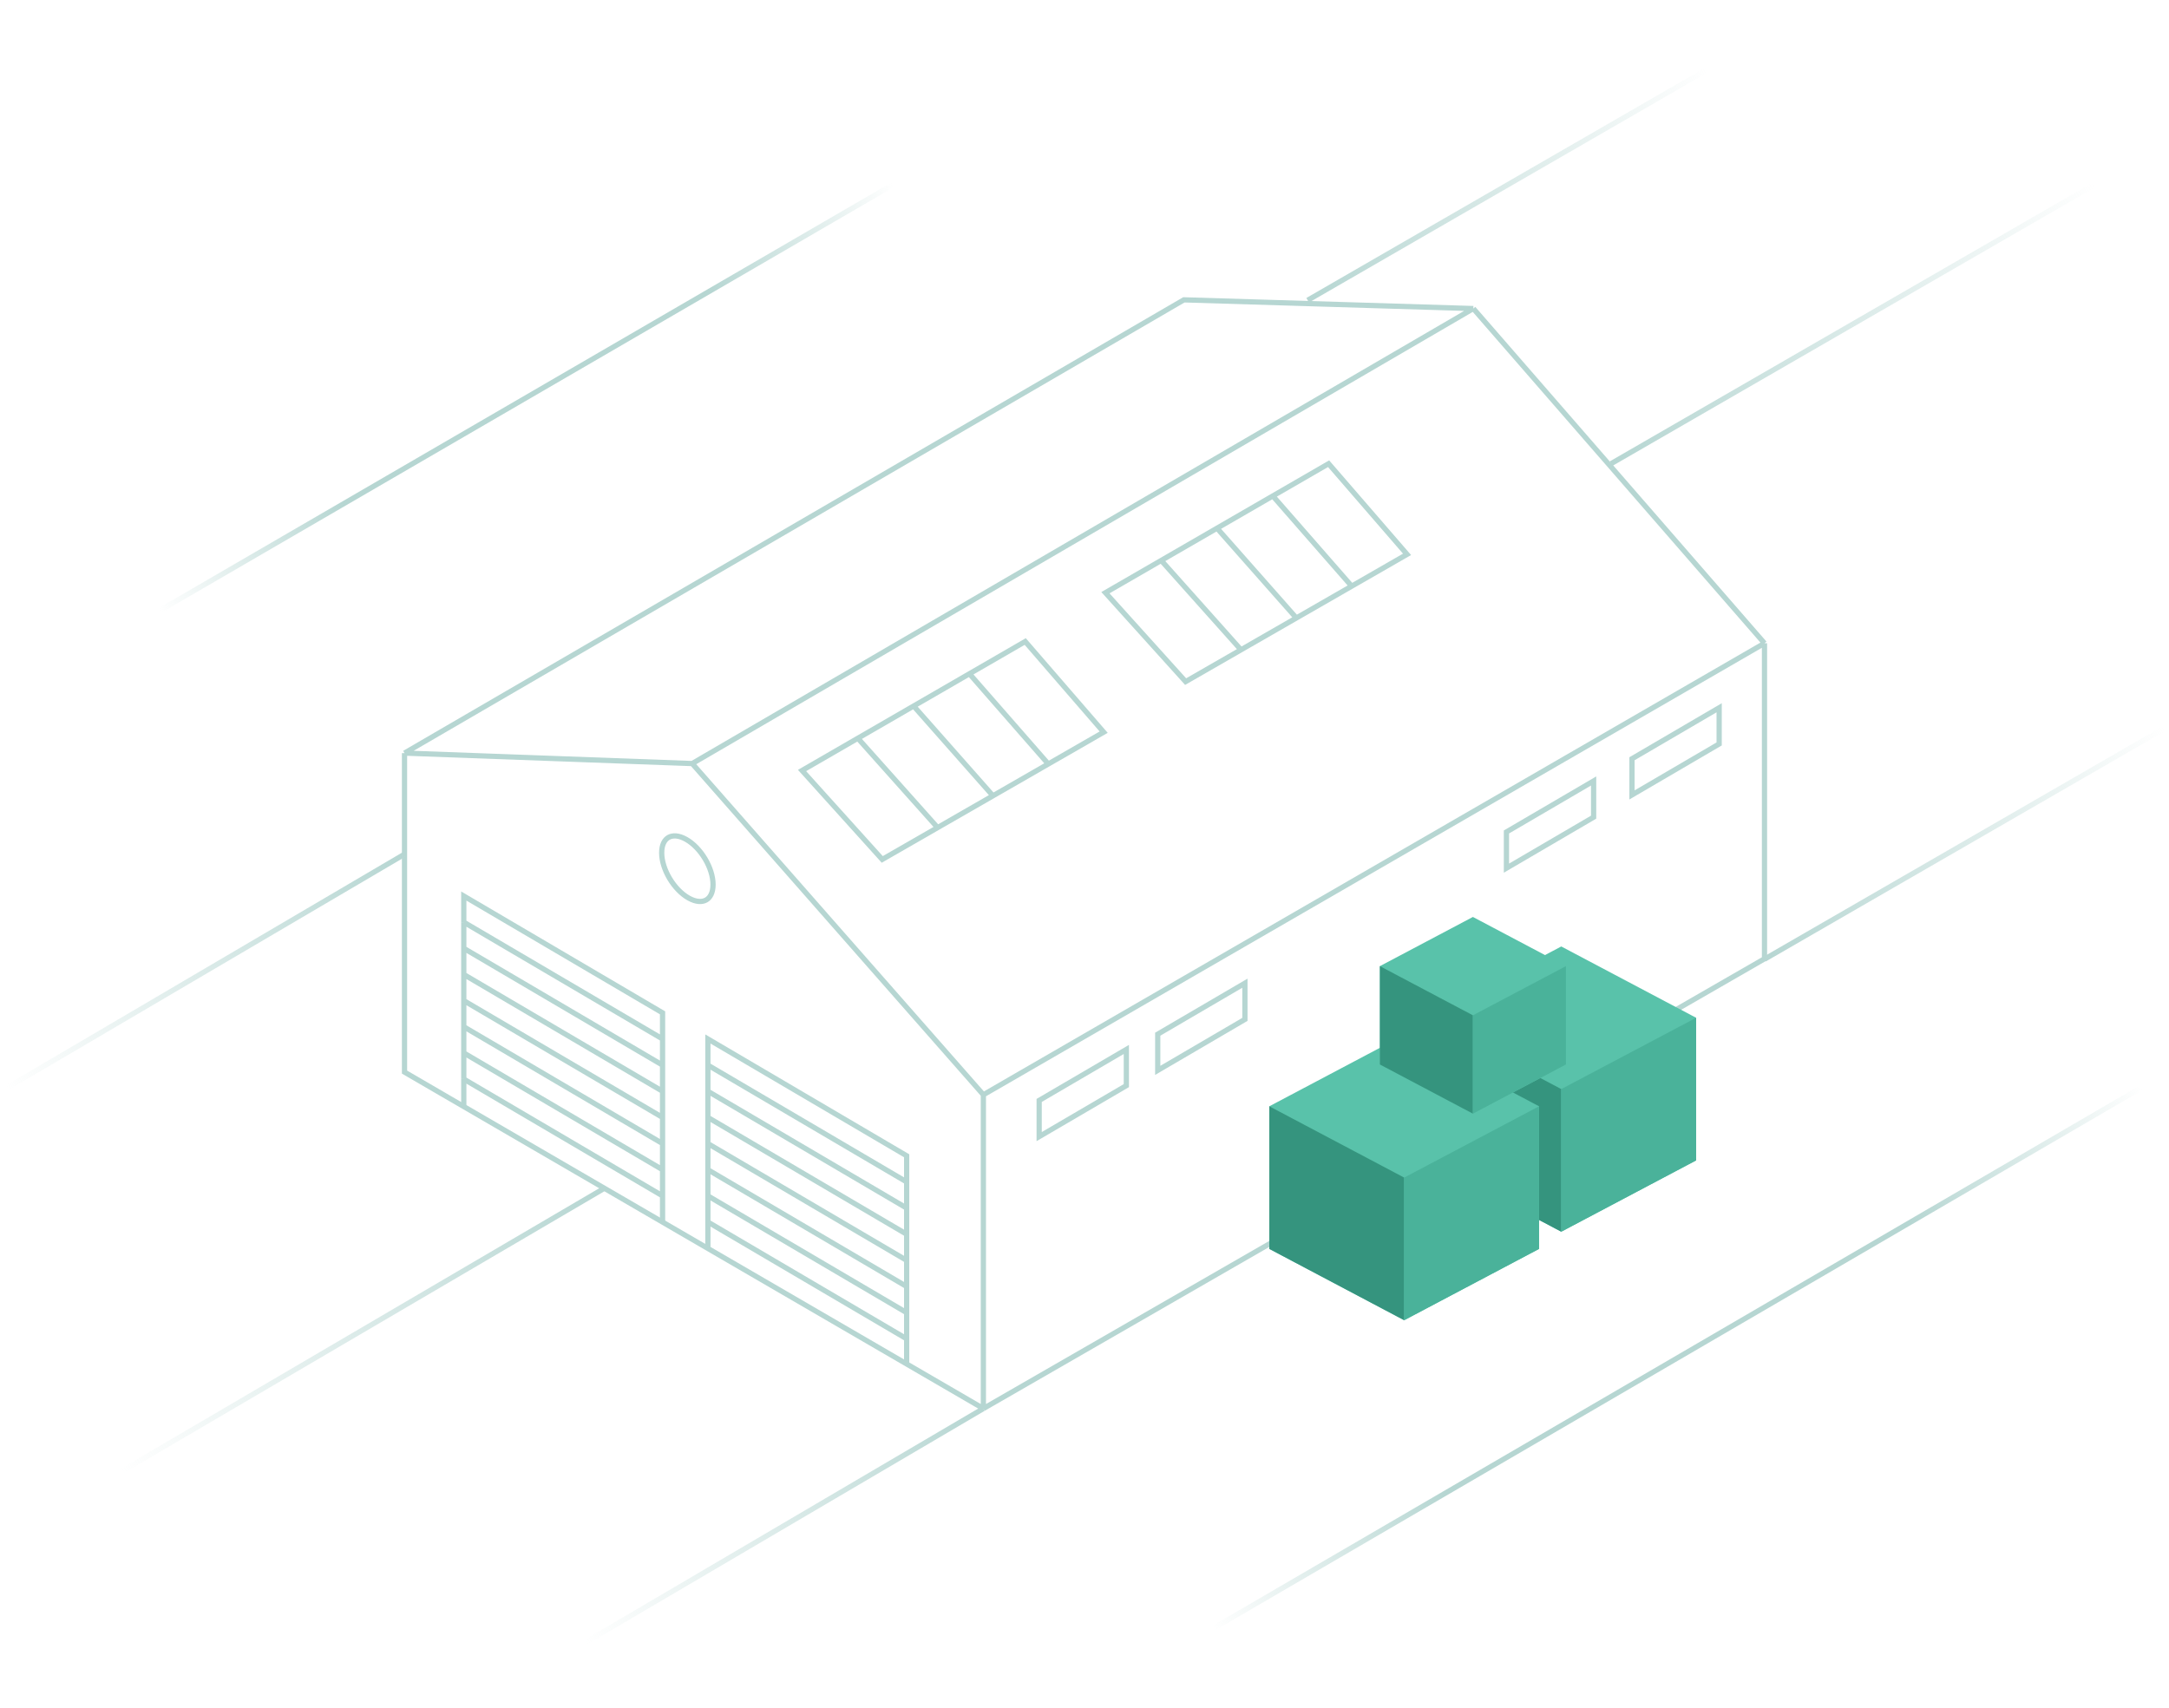 <?xml version="1.0" encoding="UTF-8"?> <svg xmlns="http://www.w3.org/2000/svg" xmlns:xlink="http://www.w3.org/1999/xlink" fill="none" height="490" viewBox="0 0 622 490" width="622"><linearGradient id="a"><stop offset="0" stop-color="#b6d6d2"></stop><stop offset="1" stop-color="#b6d6d2" stop-opacity="0"></stop></linearGradient><linearGradient id="b" gradientUnits="userSpaceOnUse" x1="173.253" x2="35.253" xlink:href="#a" y1="341.431" y2="422.352"></linearGradient><linearGradient id="c" gradientUnits="userSpaceOnUse" x1="461.75" x2="600.293" xlink:href="#a" y1="132.555" y2="52.567"></linearGradient><linearGradient id="d" gradientUnits="userSpaceOnUse" x1="116.253" x2="2.253" xlink:href="#a" y1="245.431" y2="312.431"></linearGradient><linearGradient id="e" gradientUnits="userSpaceOnUse" x1="374.75" x2="489.265" xlink:href="#a" y1="85.682" y2="19.567"></linearGradient><linearGradient id="f" gradientUnits="userSpaceOnUse" x1="282.253" x2="168.253" xlink:href="#a" y1="404.431" y2="471.431"></linearGradient><linearGradient id="g" gradientUnits="userSpaceOnUse" x1="505.75" x2="620.265" xlink:href="#a" y1="274.682" y2="208.567"></linearGradient><linearGradient id="h"><stop offset="0" stop-color="#b6d6d2" stop-opacity="0"></stop><stop offset=".25" stop-color="#b6d6d2"></stop><stop offset=".75" stop-color="#b6d6d2"></stop><stop offset="1" stop-color="#b6d6d2" stop-opacity="0"></stop></linearGradient><linearGradient id="i" gradientUnits="userSpaceOnUse" x1="614.252" x2="348.252" xlink:href="#h" y1="312.432" y2="467.432"></linearGradient><linearGradient id="j" gradientUnits="userSpaceOnUse" x1="256.251" x2="46.251" xlink:href="#h" y1="53.432" y2="175.432"></linearGradient><g stroke="#b6d6d2" stroke-width="1.5"><path d="m282 314 224-129.5m-224 129.5-83.5-95m83.5 95v90m224-219.5-83.5-96m83.5 96v90.5l-224 129m140.5-315.5-83-2.5-223.5 130m306.5-127.5-224 130.5m-82.5-3 82.5 3m-82.5-3v91.5l166 96.5"></path><path d="m189.75 244.593c0 2.337.854 4.984 2.273 7.368 1.419 2.383 3.36 4.433 5.459 5.614 2.104 1.183 3.843 1.211 5.004.566 1.153-.64 1.993-2.085 1.993-4.422 0-2.336-.854-4.984-2.273-7.368-1.419-2.383-3.361-4.432-5.459-5.613-2.104-1.184-3.843-1.212-5.004-.567-1.153.64-1.993 2.086-1.993 4.422z"></path><path d="m332 296.623 25-14.623v10.377l-25 14.623z"></path><path d="m298 315.623 25-14.623v10.377l-25 14.623z"></path><path d="m432 238.623 25-14.623v10.377l-25 14.623z"></path><path d="m468 217.623 25-14.623v10.377l-25 14.623z"></path><path d="m262 202.5 22.75 25.75m-22.75-25.75 16-9.25m-16 9.25-16 9.25m38.75 16.5 15.875-9.125m-15.875 9.125-15.875 9.125m9.125-44.125 16-9.25 22.5 26-15.875 9.125m-22.625-25.875 22.625 25.875m-31.75 18.25-15.875 9.125-23-25.5 16-9.25m22.875 25.625-22.875-25.625"></path><path d="m349 151.5 22.75 25.75m-22.75-25.75 16-9.25m-16 9.25-16 9.25m38.75 16.5 15.875-9.125m-15.875 9.125-15.875 9.125m9.125-44.125 16-9.25 22.5 26-15.875 9.125m-22.625-25.875 22.625 25.875m-31.75 18.25-15.875 9.125-23-25.5 16-9.25m22.875 25.625-22.875-25.625"></path><path d="m190 350.5v-7.5m-57-26v-7.5m0-22.5 57 33.5m-57-33.5v-7.5m0 7.5v7.5m57 26v-7.5m0 7.5v7.5m-57-56 57 33.5m-57-33.5v-7.5m0 7.5v7.5m57 26v-7.5m0 7.5v7.5m-57-48.5v-7.5l57 33.5v7.5m-57-33.5 57 33.5m0 15-57-33.5m0 22.5 57 33.5m-57-33.5v-7.5m0 7.5v7.5m57 26v-7.5m0 7.5v7.5m0-15-57-33.5m0 15 57 33.5"></path><path d="m260 391.5v-7.5m-57-26v-7.5m0-22.5 57 33.5m-57-33.5v-7.5m0 7.5v7.5m57 26v-7.5m0 7.5v7.5m-57-56 57 33.5m-57-33.5v-7.5m0 7.5v7.5m57 26v-7.5m0 7.5v7.5m-57-48.5v-7.5l57 33.5v7.5m-57-33.5 57 33.5m0 15-57-33.5m0 22.5 57 33.5m-57-33.5v-7.5m0 7.5v7.5m57 26v-7.5m0 7.5v7.5m0-15-57-33.5m0 15 57 33.5"></path></g><path d="m409.047 291.917v40.906l38.675 20.453 38.675-20.453v-40.906l-38.675-20.453z" fill="#59c2aa"></path><path d="m409.047 291.917 38.675 20.453v40.906l-38.675-20.453z" fill="#35947e"></path><path d="m486.396 291.917-38.675 20.453v40.905l38.675-20.452z" fill="#4ab29a"></path><path d="m364 317.305v40.906l38.675 20.452 38.675-20.452v-40.906l-38.675-20.453z" fill="#59c2aa"></path><path d="m364 317.305 38.675 20.453v40.906l-38.675-20.453z" fill="#35947e"></path><path d="m441.349 317.305-38.675 20.453v40.906l38.675-20.453z" fill="#4ab29a"></path><path d="m395.711 277.105v28.211l26.672 14.105 26.673-14.105v-28.211l-26.673-14.105z" fill="#59c2aa"></path><path d="m395.711 277.105 26.672 14.106v28.211l-26.672-14.106z" fill="#35947e"></path><path d="m449.055 277.105-26.672 14.106v28.211l26.672-14.106z" fill="#4ab29a"></path><g stroke-width="1.5"><path d="m35 421.921 138-80.921" stroke="url(#b)"></path><path d="m600.543 53-138.543 79.988" stroke="url(#c)"></path><path d="m2 312 114-67" stroke="url(#d)"></path><path d="m489.515 20-114.515 66.115" stroke="url(#e)"></path><path d="m168 471 114-67" stroke="url(#f)"></path><path d="m620.515 209-114.515 66.115" stroke="url(#g)"></path><path d="m348 467 266-155" stroke="url(#i)"></path><path d="m46 175 210-122" stroke="url(#j)"></path></g></svg> 